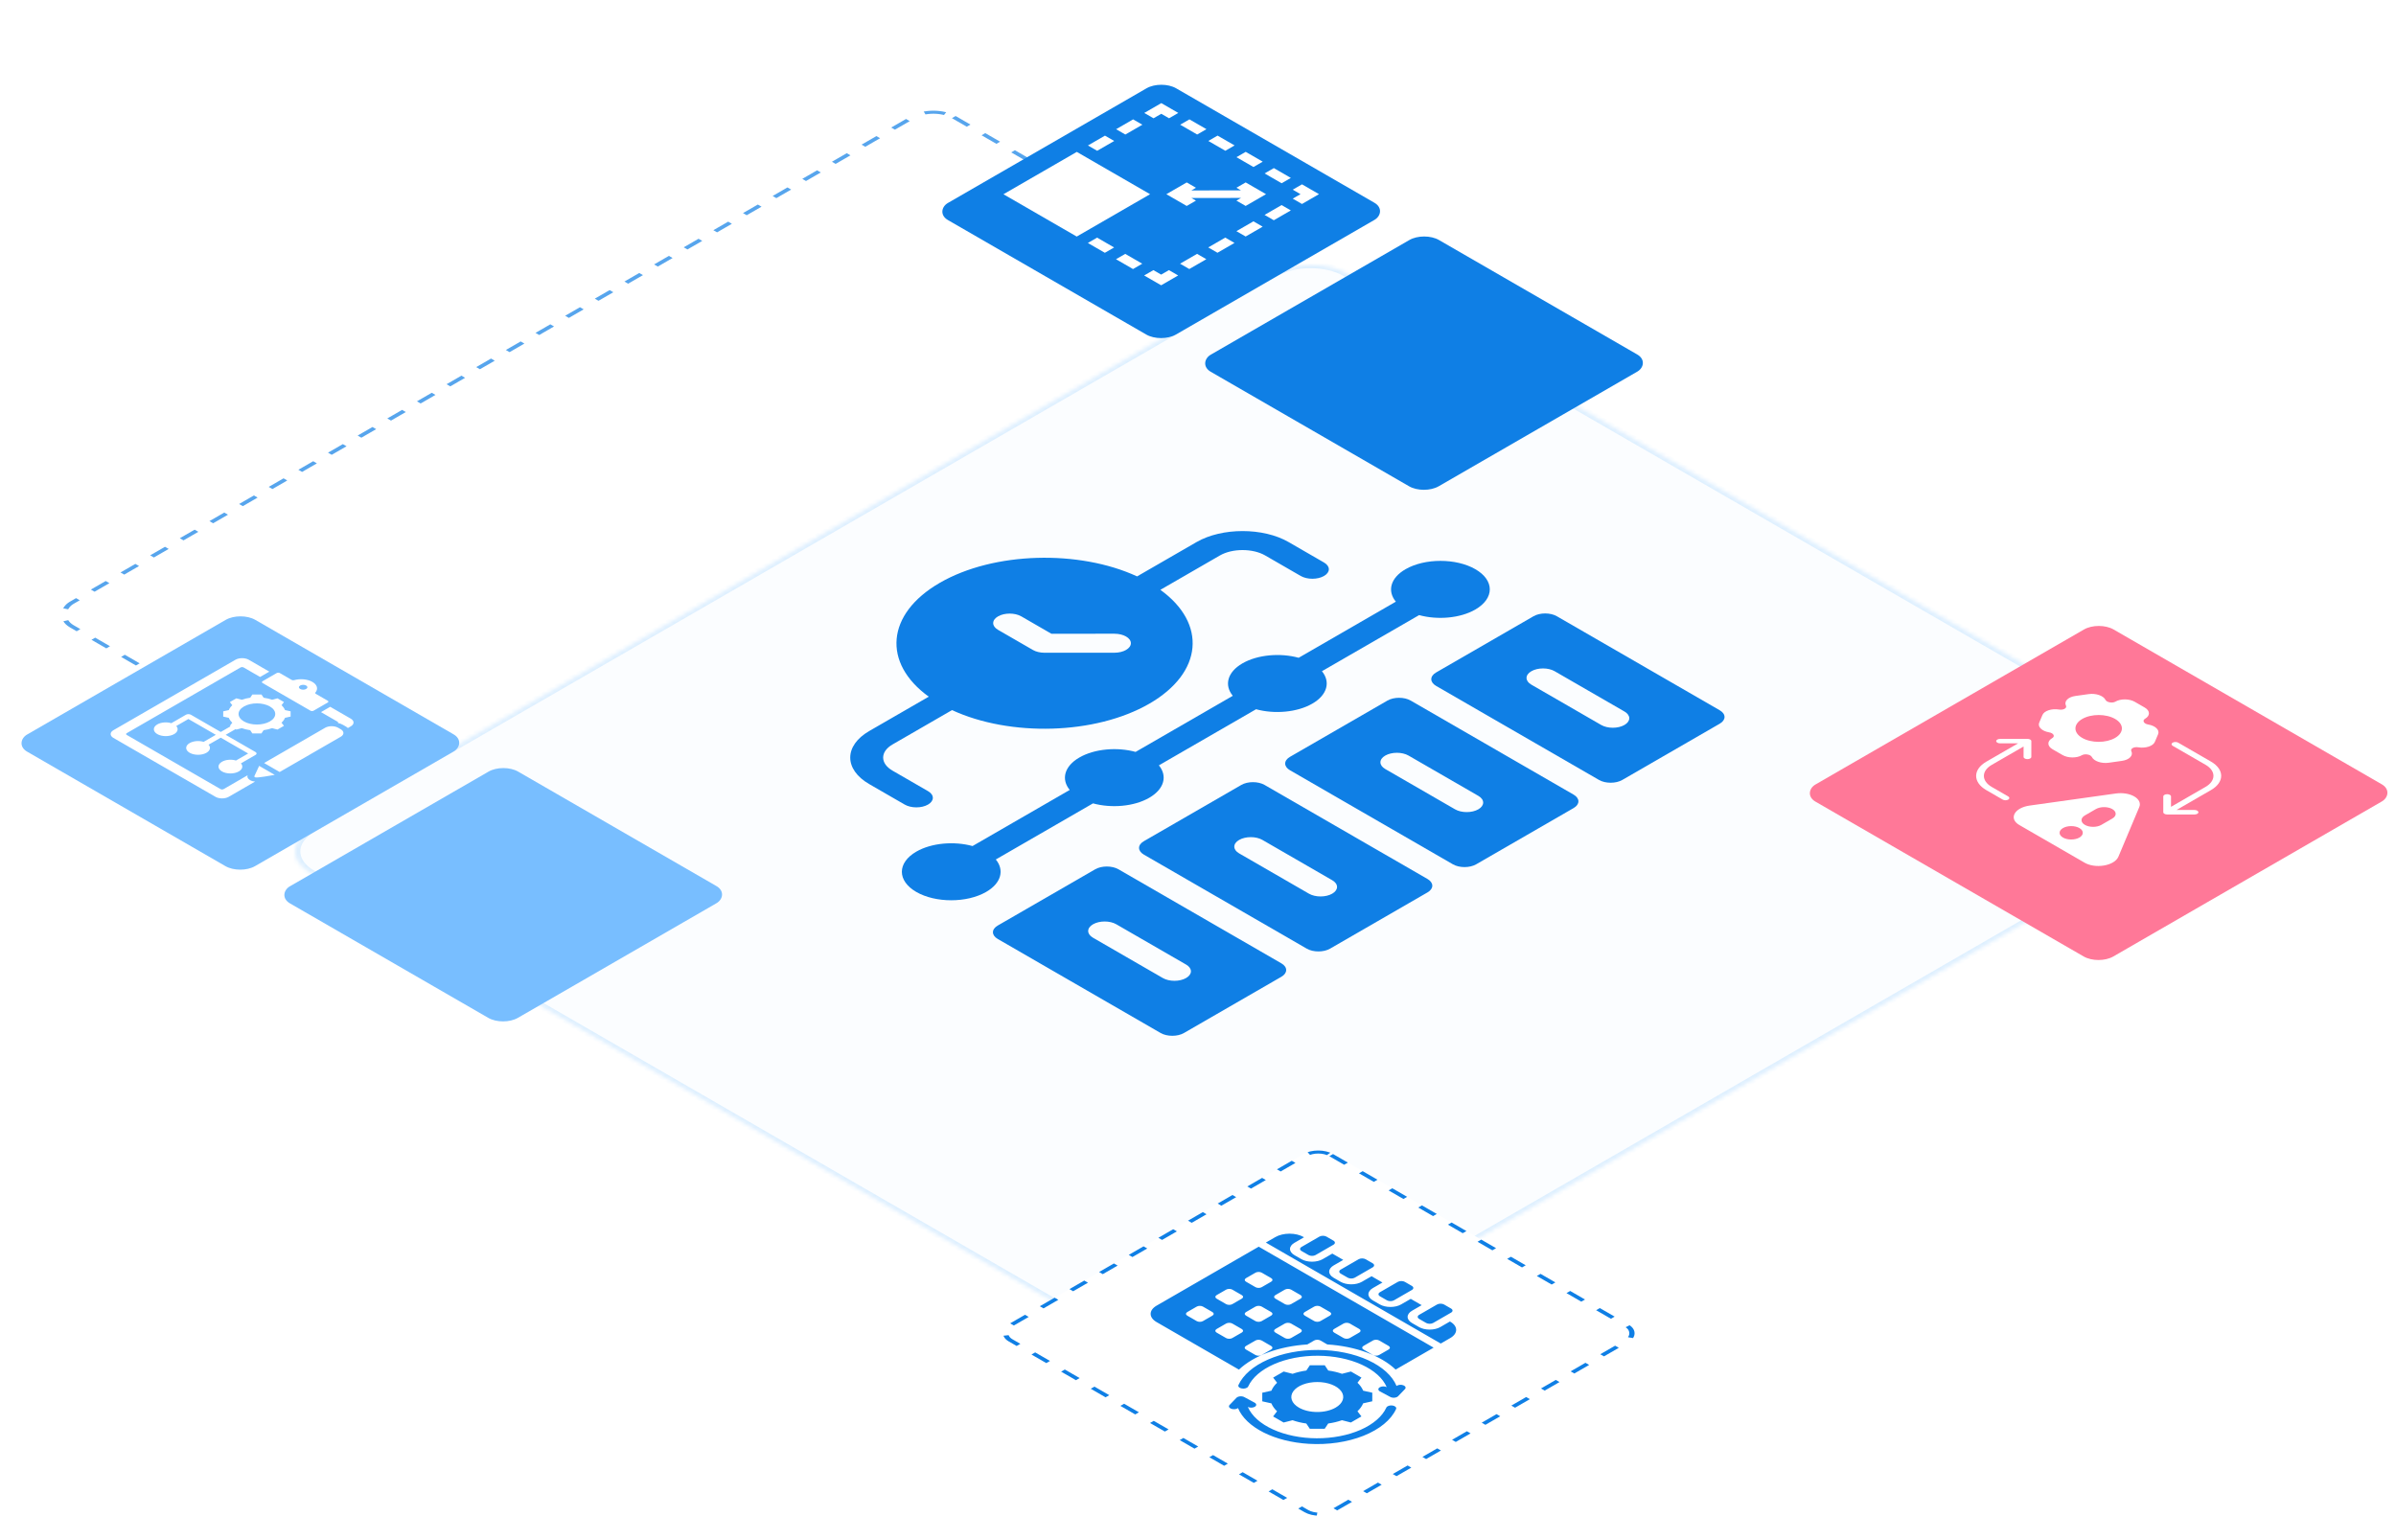 <?xml version="1.0" encoding="UTF-8"?> <svg xmlns="http://www.w3.org/2000/svg" width="560" height="360" viewBox="0 0 560 360" fill="none"><g clip-path="url(#clip0_7332_45652)"><g opacity="0.7" filter="url(#filter0_b_7332_45652)"><rect width="238.813" height="239.044" rx="6" transform="matrix(0.866 0.5 -0.866 0.5 218.156 24.117)" fill="white"></rect><rect x="-2.98023e-08" y="0.5" width="237.813" height="238.044" rx="5.5" transform="matrix(0.866 0.5 -0.866 0.5 218.589 24.367)" stroke="#0F7FE5" stroke-dasharray="4 4"></rect></g><mask id="path-3-inside-1_7332_45652" fill="white"><path d="M291.625 320.486C286.842 323.248 279.088 323.248 274.305 320.486L72.555 204.006C67.772 201.244 67.772 196.767 72.555 194.006L297.648 64.048C302.431 61.287 310.186 61.287 314.969 64.048L516.719 180.529C521.502 183.29 521.502 187.767 516.719 190.529L291.625 320.486Z"></path></mask><path d="M291.625 320.486C286.842 323.248 279.088 323.248 274.305 320.486L72.555 204.006C67.772 201.244 67.772 196.767 72.555 194.006L297.648 64.048C302.431 61.287 310.186 61.287 314.969 64.048L516.719 180.529C521.502 183.29 521.502 187.767 516.719 190.529L291.625 320.486Z" fill="#FBFDFF"></path><path d="M275.171 319.986L73.421 203.506L71.689 204.506L273.439 320.986L275.171 319.986ZM73.421 194.506L298.514 64.548L296.782 63.548L71.689 193.506L73.421 194.506ZM314.103 64.548L515.853 181.029L517.585 180.029L315.835 63.548L314.103 64.548ZM515.853 190.029L290.759 319.986L292.491 320.986L517.585 191.029L515.853 190.029ZM515.853 181.029C520.157 183.514 520.157 187.543 515.853 190.029L517.585 191.029C522.846 187.991 522.846 183.066 517.585 180.029L515.853 181.029ZM298.514 64.548C302.819 62.063 309.798 62.063 314.103 64.548L315.835 63.548C310.573 60.511 302.043 60.511 296.782 63.548L298.514 64.548ZM73.421 203.506C69.116 201.021 69.116 196.991 73.421 194.506L71.689 193.506C66.427 196.543 66.427 201.468 71.689 204.506L73.421 203.506ZM273.439 320.986C278.7 324.024 287.23 324.024 292.491 320.986L290.759 319.986C286.454 322.472 279.475 322.472 275.171 319.986L273.439 320.986Z" fill="#DDEFFF" mask="url(#path-3-inside-1_7332_45652)"></path><g filter="url(#filter1_d_7332_45652)"><rect width="61.518" height="61.593" rx="4" transform="matrix(0.866 0.5 -0.866 0.5 56.213 138.896)" fill="#78BEFF"></rect></g><g filter="url(#filter2_d_7332_45652)"><rect width="61.518" height="61.593" rx="4" transform="matrix(0.866 0.5 -0.866 0.5 117.645 174.363)" fill="#78BEFF"></rect></g><g filter="url(#filter3_d_7332_45652)"><rect width="61.518" height="61.593" rx="4" transform="matrix(0.866 0.5 -0.866 0.5 332.861 50.107)" fill="#0F7FE5"></rect></g><g filter="url(#filter4_d_7332_45652)"><g filter="url(#filter5_b_7332_45652)"><rect width="80.392" height="80.47" rx="4" transform="matrix(0.866 0.5 -0.866 0.5 490.535 141.141)" fill="#FF7898"></rect></g></g><g filter="url(#filter6_b_7332_45652)"><rect width="87.852" height="87.556" rx="4" transform="matrix(0.866 0.5 -0.866 0.5 308.1 267.755)" fill="white"></rect><rect x="-2.98023e-08" y="0.5" width="86.852" height="86.556" rx="3.5" transform="matrix(0.866 0.5 -0.866 0.5 308.533 268.005)" stroke="#0F7FE5" stroke-dasharray="4 4"></rect></g><g filter="url(#filter7_d_7332_45652)"><rect width="61.518" height="61.593" rx="4" transform="matrix(0.866 0.5 -0.866 0.5 271.43 14.641)" fill="#0F7FE5"></rect></g><g clip-path="url(#clip1_7332_45652)"><path d="M268.615 164.488C281.204 157.22 282.069 145.71 271.206 137.869L285.105 129.845C288.032 128.155 292.793 128.153 295.717 129.842L304.012 134.631C305.514 135.498 307.95 135.497 309.454 134.629C310.957 133.761 310.958 132.354 309.456 131.487L301.161 126.698C295.238 123.278 285.595 123.281 279.666 126.704L265.767 134.729C252.187 128.458 232.251 128.957 219.662 136.225C207.073 143.494 206.208 155.004 217.071 162.844L203.171 170.869C197.242 174.292 197.238 179.859 203.161 183.279L211.456 188.068C212.958 188.935 215.394 188.934 216.898 188.066C218.401 187.198 218.402 185.792 216.9 184.925L208.605 180.136C205.681 178.447 205.684 175.699 208.611 174.009L222.51 165.984C236.089 172.256 256.026 171.756 268.615 164.488ZM233.26 144.076C234.763 143.208 237.2 143.207 238.702 144.074L245.734 148.135L260.466 148.13C262.591 148.13 264.313 149.124 264.312 150.351C264.311 151.578 262.587 152.573 260.462 152.574L244.136 152.579C243.116 152.578 242.137 152.345 241.416 151.928L233.257 147.218C231.755 146.351 231.756 144.944 233.26 144.076Z" fill="#0F7FE5"></path><path d="M344.819 142.474C349.322 139.874 349.326 135.646 344.827 133.048C340.328 130.451 333.004 130.453 328.501 133.053C324.953 135.102 324.2 138.161 326.242 140.638L303.528 153.752C299.239 152.573 293.939 153.007 290.39 155.056C286.841 157.105 286.089 160.165 288.131 162.641L265.416 175.755C261.127 174.577 255.828 175.011 252.279 177.06C248.73 179.109 247.978 182.169 250.019 184.645L227.305 197.759C223.016 196.58 217.716 197.014 214.167 199.063C209.664 201.663 209.661 205.892 214.159 208.489C218.658 211.086 225.982 211.084 230.485 208.484C234.034 206.436 234.786 203.376 232.744 200.899L255.459 187.785C259.748 188.964 265.047 188.53 268.596 186.481C272.145 184.432 272.897 181.372 270.856 178.896L293.57 165.782C297.859 166.96 303.159 166.526 306.708 164.477C310.257 162.428 311.008 159.369 308.967 156.892L331.681 143.778C335.97 144.957 341.27 144.523 344.819 142.474Z" fill="#0F7FE5"></path><path d="M401.939 166.022L363.864 144.04C362.362 143.172 359.926 143.173 358.422 144.041L335.655 157.186C334.151 158.054 334.15 159.461 335.652 160.328L373.726 182.31C375.228 183.177 377.665 183.177 379.168 182.309L401.936 169.164C403.439 168.296 403.44 166.889 401.939 166.022ZM374.232 169.457L357.914 160.036C356.412 159.169 356.413 157.762 357.917 156.894C359.42 156.026 361.857 156.026 363.359 156.893L379.676 166.314C381.178 167.181 381.177 168.588 379.674 169.456C378.17 170.324 375.734 170.324 374.232 169.457Z" fill="#0F7FE5"></path><path d="M367.788 185.739L329.714 163.757C328.212 162.89 325.775 162.891 324.272 163.759L301.504 176.904C300.001 177.772 300 179.178 301.502 180.045L339.576 202.028C341.078 202.895 343.514 202.894 345.018 202.026L367.786 188.881C369.289 188.013 369.29 186.607 367.788 185.739ZM340.081 189.175L323.764 179.754C322.262 178.886 322.263 177.48 323.766 176.612C325.27 175.744 327.706 175.743 329.208 176.61L345.526 186.031C347.028 186.898 347.027 188.305 345.523 189.173C344.02 190.041 341.583 190.042 340.081 189.175Z" fill="#0F7FE5"></path><path d="M333.636 205.457L295.561 183.475C294.059 182.608 291.623 182.608 290.12 183.476L267.352 196.621C265.848 197.489 265.847 198.896 267.349 199.763L305.423 221.745C306.925 222.613 309.362 222.612 310.865 221.744L333.633 208.599C335.137 207.731 335.138 206.324 333.636 205.457ZM305.929 208.892L289.611 199.471C288.109 198.604 288.111 197.197 289.614 196.33C291.117 195.462 293.554 195.461 295.056 196.328L311.373 205.749C312.875 206.616 312.874 208.023 311.371 208.891C309.867 209.759 307.431 209.759 305.929 208.892Z" fill="#0F7FE5"></path><path d="M299.485 225.174L261.411 203.192C259.909 202.325 257.473 202.325 255.969 203.194L233.201 216.339C231.698 217.206 231.697 218.613 233.199 219.48L271.273 241.463C272.775 242.33 275.212 242.329 276.715 241.461L299.483 228.316C300.986 227.448 300.987 226.041 299.485 225.174ZM271.778 228.61L255.461 219.189C253.959 218.321 253.96 216.915 255.463 216.047C256.967 215.179 259.403 215.178 260.905 216.045L277.223 225.466C278.725 226.333 278.724 227.74 277.22 228.608C275.717 229.476 273.28 229.477 271.778 228.61Z" fill="#0F7FE5"></path></g><g clip-path="url(#clip2_7332_45652)"><path d="M271.42 26.598L273.235 27.646L275.396 26.398L271.422 24.103L267.443 26.4L269.603 27.647L271.42 26.598Z" fill="white"></path><path d="M264.838 27.904L266.998 29.151L263.019 31.447L260.859 30.201L264.838 27.904Z" fill="white"></path><path d="M258.256 31.704L260.416 32.951L256.437 35.248L254.277 34.001L258.256 31.704Z" fill="white"></path><path d="M297.729 39.291L301.703 41.586L299.541 42.834L295.567 40.539L297.729 39.291Z" fill="white"></path><path d="M291.152 35.494L295.127 37.789L292.965 39.037L288.991 36.742L291.152 35.494Z" fill="white"></path><path d="M284.576 31.698L288.551 33.992L286.389 35.24L282.414 32.946L284.576 31.698Z" fill="white"></path><path d="M277.998 27.9L281.973 30.194L279.811 31.442L275.836 29.148L277.998 27.9Z" fill="white"></path><path d="M304.305 43.088L302.143 44.336L303.958 45.384L302.141 46.433L304.301 47.68L308.279 45.383L304.305 43.088Z" fill="white"></path><path d="M299.537 47.937L301.697 49.184L297.718 51.481L295.559 50.234L299.537 47.937Z" fill="white"></path><path d="M292.955 51.737L295.115 52.984L291.136 55.281L288.977 54.035L292.955 51.737Z" fill="white"></path><path d="M286.371 55.538L288.531 56.785L284.552 59.082L282.393 57.835L286.371 55.538Z" fill="white"></path><path d="M279.787 59.339L281.947 60.586L277.968 62.883L275.809 61.636L279.787 59.339Z" fill="white"></path><path d="M271.389 64.189L269.574 63.141L267.412 64.389L271.387 66.684L275.365 64.387L273.205 63.14L271.389 64.189Z" fill="white"></path><path d="M262.996 59.344L266.971 61.639L264.809 62.887L260.834 60.592L262.996 59.344Z" fill="white"></path><path d="M256.42 55.547L260.394 57.842L258.233 59.09L254.258 56.795L256.42 55.547Z" fill="white"></path><path d="M251.672 35.505L268.8 45.394L251.655 55.293L234.527 45.404L251.672 35.505Z" fill="white"></path><path d="M288.981 43.887L290.053 44.506L278.453 44.51L279.526 43.89L277.366 42.643L272.603 45.393L277.362 48.141L279.523 46.893L278.451 46.274L290.051 46.27L288.978 46.89L291.138 48.137L295.901 45.387L291.143 42.639L288.981 43.887Z" fill="white"></path></g><g clip-path="url(#clip3_7332_45652)"><path d="M498.148 175.602C498.007 175.321 498.123 175.048 498.456 174.856C498.789 174.663 499.263 174.597 499.749 174.678C500.594 174.818 501.465 174.759 502.208 174.514C502.931 174.274 503.437 173.878 503.643 173.405L504.4 171.616C504.81 170.647 503.774 169.635 502.09 169.351C501.565 169.262 501.175 169.029 501.041 168.723C500.92 168.453 501.035 168.187 501.362 167.998C502.585 167.292 502.548 166.124 501.281 165.392L498.945 164.044C497.678 163.312 495.655 163.291 494.431 163.997C494.105 164.186 493.644 164.252 493.177 164.182C492.645 164.105 492.242 163.879 492.089 163.576C491.603 162.601 489.843 162.006 488.165 162.243L485.066 162.68C484.253 162.795 483.568 163.087 483.145 163.509C482.722 163.937 482.619 164.44 482.862 164.928C483.003 165.209 482.887 165.482 482.554 165.675C482.221 165.867 481.747 165.934 481.261 165.853C480.416 165.712 479.545 165.772 478.802 166.016C478.078 166.256 477.572 166.652 477.367 167.125L476.61 168.914C476.2 169.883 477.236 170.895 478.919 171.18C479.444 171.268 479.835 171.501 479.969 171.808C480.09 172.077 479.975 172.344 479.648 172.532C478.425 173.239 478.462 174.407 479.729 175.138L482.065 176.487C483.332 177.218 485.355 177.24 486.578 176.533C486.905 176.345 487.366 176.278 487.833 176.348C488.365 176.426 488.761 176.655 488.921 176.954C489.413 177.926 491.167 178.524 492.845 178.287L495.944 177.85C496.757 177.735 497.442 177.443 497.865 177.022C498.288 176.593 498.391 176.09 498.148 175.602ZM486.665 172.486C484.547 171.263 484.549 169.274 486.669 168.05C488.789 166.826 492.233 166.825 494.351 168.048C496.469 169.271 496.468 171.26 494.348 172.484C492.227 173.708 488.783 173.709 486.665 172.486Z" fill="white"></path><path d="M495.106 200.287L500 188.646C500.385 187.737 499.938 186.805 498.818 186.159C497.698 185.512 496.085 185.254 494.51 185.476L474.347 188.302C472.65 188.543 471.305 189.29 470.831 190.266C470.375 191.208 470.797 192.169 471.968 192.845L487.23 201.657C488.401 202.333 490.072 202.58 491.698 202.314C493.382 202.043 494.682 201.263 495.099 200.283L495.106 200.287ZM482.164 195.774C481.108 195.164 481.109 194.166 482.166 193.556C483.223 192.946 484.952 192.945 486.007 193.555C487.063 194.164 487.062 195.162 486.006 195.773C484.949 196.383 483.22 196.383 482.164 195.774ZM491.13 192.814C490.073 193.424 488.344 193.425 487.288 192.815C486.233 192.206 486.233 191.208 487.29 190.597L489.852 189.118C490.909 188.508 492.638 188.508 493.694 189.117C494.75 189.727 494.749 190.725 493.692 191.335L491.13 192.814Z" fill="white"></path><path d="M513.809 189.851C513.809 189.563 513.406 189.33 512.907 189.33L508.694 189.331L516.759 184.675C519.936 182.841 519.938 179.855 516.764 178.022L509.085 173.589C508.733 173.385 508.157 173.386 507.805 173.589C507.452 173.792 507.452 174.125 507.804 174.328L515.483 178.762C517.953 180.188 517.951 182.509 515.479 183.937L507.414 188.592L507.417 186.16C507.417 185.872 507.014 185.639 506.514 185.639C506.015 185.639 505.611 185.872 505.611 186.161L505.608 189.857C505.608 190.005 505.71 190.131 505.877 190.227C506.043 190.323 506.267 190.378 506.517 190.382L512.919 190.38C513.418 190.38 513.822 190.147 513.822 189.858L513.809 189.851Z" fill="white"></path><path d="M469.368 186.167L465.529 183.95C463.059 182.524 463.061 180.203 465.533 178.775L472.957 174.489L472.955 176.921C472.955 177.069 473.057 177.195 473.223 177.291C473.39 177.387 473.614 177.442 473.863 177.446C474.363 177.446 474.766 177.213 474.766 176.925L474.77 173.228C474.77 172.94 474.367 172.707 473.867 172.707L467.465 172.709C466.966 172.709 466.562 172.942 466.562 173.231C466.562 173.519 466.965 173.752 467.464 173.751L471.677 173.75L464.253 178.036C461.076 179.871 461.074 182.857 464.248 184.69L468.087 186.906C468.439 187.11 469.015 187.109 469.368 186.906C469.72 186.703 469.72 186.37 469.368 186.167Z" fill="white"></path></g><g clip-path="url(#clip4_7332_45652)"><path d="M305.554 314.259L307.158 313.333C307.351 313.222 307.613 313.159 307.886 313.159C308.159 313.159 308.421 313.221 308.614 313.333L310.217 314.258C313.483 314.465 316.622 315.102 319.392 316.121C322.162 317.139 324.489 318.512 326.194 320.132L335.072 315.006L294.195 291.406L270.296 305.204C269.423 305.71 268.933 306.394 268.932 307.108C268.932 307.822 269.421 308.506 270.293 309.012L289.572 320.142C291.28 318.522 293.609 317.148 296.38 316.128C299.15 315.108 302.289 314.469 305.554 314.259ZM320.888 313.329C321.082 313.218 321.344 313.156 321.617 313.156C321.89 313.155 322.151 313.218 322.345 313.329L324.549 314.602C324.742 314.713 324.849 314.864 324.849 315.022C324.849 315.179 324.741 315.331 324.549 315.442L322.342 316.716C322.149 316.827 321.887 316.89 321.614 316.89C321.341 316.89 321.079 316.828 320.886 316.717L318.681 315.444C318.489 315.332 318.381 315.181 318.381 315.023C318.382 314.866 318.49 314.715 318.682 314.603L320.888 313.329ZM314.026 309.367C314.22 309.256 314.482 309.194 314.755 309.194C315.028 309.193 315.289 309.256 315.483 309.367L317.687 310.639C317.879 310.751 317.987 310.902 317.987 311.06C317.987 311.217 317.879 311.369 317.686 311.48L315.48 312.754C315.286 312.865 315.024 312.928 314.751 312.928C314.478 312.928 314.217 312.866 314.023 312.754L311.819 311.482C311.627 311.37 311.519 311.219 311.519 311.062C311.519 310.904 311.627 310.753 311.82 310.641L314.026 309.367ZM307.164 305.406C307.358 305.294 307.62 305.232 307.893 305.232C308.166 305.232 308.427 305.294 308.621 305.405L310.825 306.678C311.018 306.79 311.126 306.941 311.126 307.098C311.126 307.256 311.017 307.407 310.824 307.519L308.618 308.793C308.425 308.904 308.163 308.966 307.89 308.966C307.617 308.967 307.355 308.904 307.162 308.793L304.957 307.52C304.765 307.409 304.657 307.257 304.657 307.1C304.657 306.942 304.765 306.791 304.958 306.679L307.164 305.406ZM300.296 309.371C300.489 309.26 300.751 309.197 301.024 309.197C301.297 309.197 301.559 309.26 301.752 309.371L303.956 310.644C304.149 310.755 304.257 310.906 304.257 311.064C304.257 311.222 304.149 311.373 303.956 311.485L301.749 312.758C301.556 312.87 301.294 312.932 301.021 312.932C300.748 312.932 300.486 312.87 300.293 312.759L298.089 311.486C297.896 311.374 297.788 311.223 297.788 311.066C297.788 310.908 297.896 310.757 298.089 310.645L300.296 309.371ZM281.156 308.8C280.963 308.911 280.701 308.974 280.428 308.974C280.155 308.974 279.893 308.912 279.7 308.8L277.495 307.528C277.303 307.416 277.195 307.265 277.195 307.107C277.195 306.95 277.303 306.798 277.496 306.687L279.703 305.413C279.896 305.301 280.158 305.239 280.431 305.239C280.704 305.239 280.966 305.301 281.159 305.412L283.364 306.685C283.556 306.797 283.664 306.948 283.664 307.105C283.664 307.263 283.556 307.414 283.363 307.526L281.156 308.8ZM288.025 304.834C287.831 304.946 287.57 305.008 287.297 305.008C287.024 305.008 286.762 304.946 286.568 304.835L284.364 303.562C284.171 303.45 284.063 303.299 284.063 303.142C284.064 302.984 284.172 302.833 284.365 302.721L286.571 301.447C286.765 301.336 287.027 301.273 287.3 301.273C287.573 301.273 287.834 301.336 288.028 301.447L290.232 302.72C290.425 302.831 290.533 302.982 290.533 303.14C290.533 303.297 290.424 303.449 290.231 303.56L288.025 304.834ZM294.894 300.869C294.7 300.98 294.438 301.043 294.165 301.043C293.892 301.043 293.63 300.98 293.437 300.869L291.233 299.596C291.04 299.485 290.932 299.334 290.932 299.176C290.932 299.018 291.041 298.867 291.233 298.755L293.439 297.482C293.633 297.37 293.895 297.308 294.168 297.308C294.441 297.308 294.703 297.37 294.896 297.481L297.1 298.754C297.293 298.866 297.401 299.017 297.401 299.174C297.401 299.332 297.293 299.483 297.1 299.595L294.894 300.869ZM288.018 312.762C287.825 312.873 287.563 312.936 287.29 312.936C287.017 312.936 286.755 312.873 286.562 312.762L284.358 311.49C284.165 311.378 284.057 311.227 284.057 311.069C284.057 310.912 284.166 310.761 284.359 310.649L286.565 309.375C286.759 309.264 287.021 309.201 287.294 309.201C287.567 309.201 287.828 309.263 288.022 309.374L290.226 310.647C290.418 310.759 290.526 310.91 290.526 311.067C290.526 311.225 290.418 311.376 290.225 311.488L288.018 312.762ZM294.887 308.796C294.693 308.907 294.432 308.97 294.159 308.97C293.886 308.97 293.624 308.908 293.431 308.797L291.227 307.524C291.034 307.413 290.926 307.261 290.926 307.104C290.926 306.946 291.034 306.795 291.227 306.683L293.434 305.409C293.627 305.298 293.889 305.235 294.162 305.235C294.435 305.235 294.697 305.298 294.89 305.409L297.094 306.681C297.287 306.793 297.395 306.944 297.395 307.102C297.395 307.259 297.286 307.411 297.094 307.522L294.887 308.796ZM301.756 304.831C301.562 304.942 301.3 305.004 301.027 305.004C300.754 305.004 300.493 304.942 300.299 304.831L298.095 303.558C297.903 303.447 297.795 303.296 297.795 303.138C297.795 302.98 297.903 302.829 298.096 302.718L300.302 301.444C300.496 301.333 300.757 301.27 301.03 301.27C301.303 301.27 301.565 301.332 301.759 301.443L303.963 302.716C304.155 302.828 304.263 302.979 304.263 303.136C304.263 303.294 304.155 303.445 303.962 303.557L301.756 304.831ZM293.424 316.724L291.219 315.451C291.027 315.34 290.919 315.188 290.919 315.031C290.92 314.873 291.028 314.722 291.22 314.61L293.426 313.337C293.62 313.225 293.882 313.163 294.155 313.163C294.428 313.163 294.689 313.225 294.883 313.336L297.087 314.609C297.28 314.721 297.387 314.872 297.387 315.029C297.387 315.187 297.279 315.338 297.087 315.45L294.88 316.724C294.687 316.835 294.425 316.897 294.152 316.897C293.879 316.897 293.617 316.835 293.424 316.724ZM291.729 324.08C291.648 324.254 291.452 324.402 291.182 324.492C290.913 324.583 290.592 324.607 290.291 324.561C289.99 324.515 289.734 324.402 289.578 324.246C289.422 324.09 289.379 323.905 289.46 323.732C290.549 321.365 292.973 319.275 296.349 317.793C299.725 316.31 303.859 315.519 308.099 315.545C312.338 315.571 316.44 316.412 319.756 317.935C323.072 319.459 325.412 321.578 326.406 323.957C326.586 323.82 326.849 323.728 327.142 323.698C327.436 323.669 327.737 323.705 327.986 323.799C328.235 323.893 328.413 324.037 328.484 324.204C328.555 324.371 328.514 324.547 328.37 324.697L326.765 326.362C326.675 326.456 326.547 326.535 326.393 326.595C326.239 326.655 326.063 326.693 325.879 326.706C325.695 326.719 325.508 326.706 325.334 326.67C325.16 326.633 325.003 326.573 324.877 326.495L322.524 325.231C322.299 325.109 322.167 324.942 322.155 324.764C322.142 324.586 322.252 324.413 322.459 324.281C322.666 324.15 322.955 324.07 323.263 324.06C323.57 324.05 323.872 324.111 324.103 324.228C323.215 322.149 321.153 320.3 318.242 318.973C315.332 317.646 311.738 316.916 308.028 316.899C304.317 316.882 300.701 317.579 297.75 318.879C294.799 320.179 292.681 322.009 291.729 324.08ZM305.876 337.487C301.963 337.251 298.274 336.321 295.315 334.826C292.356 333.33 290.272 331.342 289.349 329.134C289.169 329.271 288.906 329.364 288.613 329.393C288.32 329.422 288.018 329.387 287.769 329.293C287.52 329.199 287.342 329.054 287.271 328.887C287.199 328.72 287.24 328.544 287.385 328.394L288.99 326.729C289.08 326.636 289.208 326.556 289.362 326.496C289.516 326.436 289.692 326.398 289.876 326.385C290.06 326.373 290.247 326.385 290.421 326.421C290.595 326.458 290.752 326.518 290.878 326.596L293.231 327.86C293.458 327.982 293.593 328.15 293.606 328.328C293.62 328.507 293.51 328.681 293.301 328.814C293.093 328.946 292.802 329.025 292.493 329.034C292.184 329.043 291.881 328.982 291.651 328.862C292.539 330.942 294.601 332.791 297.511 334.118C300.422 335.445 304.016 336.175 307.726 336.192C311.437 336.209 315.053 335.512 318.004 334.212C320.955 332.912 323.074 331.082 324.026 329.011C324.106 328.837 324.303 328.689 324.573 328.599C324.842 328.509 325.163 328.484 325.464 328.53C325.764 328.576 326.021 328.69 326.177 328.845C326.333 329.001 326.376 329.186 326.295 329.36C325.129 331.897 322.43 334.111 318.685 335.602C314.94 337.092 310.397 337.761 305.876 337.487ZM315.733 332.502L318.194 331.081L317.269 329.877C317.881 329.303 318.331 328.676 318.601 328.021L320.732 327.547L320.734 325.537L318.603 325.064C318.334 324.409 317.885 323.783 317.275 323.209L318.202 322.005L315.743 320.585L313.656 321.12C312.663 320.768 311.578 320.509 310.443 320.354L309.623 319.123L306.144 319.124L305.322 320.355C304.187 320.511 303.102 320.77 302.108 321.123L300.022 320.589L297.561 322.01L298.486 323.214C297.874 323.788 297.425 324.415 297.154 325.07L295.023 325.544L295.021 327.553L297.152 328.027C297.421 328.682 297.87 329.308 298.481 329.882L297.553 331.086L300.012 332.506L302.099 331.971C303.092 332.324 304.177 332.583 305.312 332.738L306.131 333.968L309.611 333.967L310.433 332.736C311.568 332.58 312.653 332.321 313.647 331.968L315.733 332.502ZM303.584 329.024C302.736 328.534 302.158 327.91 301.925 327.231C301.691 326.551 301.812 325.847 302.272 325.206C302.731 324.566 303.51 324.019 304.508 323.633C305.506 323.248 306.68 323.042 307.88 323.042C309.08 323.041 310.253 323.247 311.251 323.631C312.249 324.016 313.026 324.563 313.485 325.203C313.944 325.843 314.063 326.548 313.828 327.227C313.594 327.907 313.015 328.531 312.166 329.022C311.602 329.347 310.933 329.605 310.197 329.782C309.461 329.958 308.671 330.049 307.874 330.049C307.078 330.049 306.289 329.959 305.552 329.783C304.816 329.607 304.148 329.349 303.584 329.024ZM322.524 302.046L326.703 299.633C326.922 299.507 327.219 299.437 327.528 299.436C327.837 299.436 328.133 299.507 328.352 299.633L329.986 300.576C330.204 300.703 330.327 300.874 330.326 301.052C330.326 301.231 330.204 301.402 329.985 301.528L325.806 303.941C325.587 304.067 325.291 304.138 324.982 304.138C324.673 304.138 324.376 304.067 324.157 303.942L322.523 302.998C322.305 302.872 322.183 302.701 322.183 302.522C322.183 302.344 322.306 302.173 322.524 302.046ZM331.688 307.337L335.867 304.924C336.086 304.798 336.382 304.727 336.691 304.727C337 304.727 337.297 304.798 337.516 304.923L339.15 305.867C339.368 305.993 339.49 306.164 339.49 306.343C339.49 306.521 339.367 306.693 339.149 306.819L334.97 309.232C334.751 309.358 334.454 309.429 334.145 309.429C333.836 309.429 333.54 309.358 333.321 309.232L331.687 308.289C331.469 308.162 331.346 307.991 331.347 307.813C331.347 307.634 331.469 307.463 331.688 307.337ZM304.197 291.465L308.376 289.052C308.595 288.926 308.891 288.855 309.2 288.855C309.51 288.855 309.806 288.926 310.025 289.052L311.659 289.995C311.877 290.122 311.999 290.293 311.999 290.471C311.999 290.65 311.876 290.821 311.658 290.947L307.479 293.36C307.26 293.486 306.964 293.557 306.655 293.557C306.346 293.557 306.049 293.486 305.83 293.36L304.196 292.417C303.978 292.291 303.856 292.119 303.856 291.941C303.856 291.763 303.979 291.591 304.197 291.465ZM336.738 314.045L295.86 290.444L298.096 289.153C298.973 288.649 300.159 288.366 301.395 288.366C302.631 288.365 303.817 288.648 304.692 289.151L304.784 289.204L302.533 290.504C301.873 290.886 301.502 291.403 301.502 291.942C301.502 292.481 301.872 292.997 302.531 293.378L304.165 294.322C304.825 294.702 305.72 294.916 306.653 294.916C307.587 294.915 308.482 294.701 309.143 294.321L311.395 293.021L313.948 294.495L311.697 295.795C311.037 296.176 310.666 296.693 310.666 297.232C310.665 297.771 311.035 298.288 311.694 298.669L313.328 299.613C313.989 299.993 314.884 300.207 315.817 300.206C316.75 300.206 317.646 299.992 318.307 299.611L320.558 298.311L323.112 299.785L320.86 301.085C320.201 301.467 319.83 301.984 319.829 302.523C319.829 303.062 320.199 303.578 320.858 303.96L322.492 304.903C323.152 305.284 324.047 305.497 324.981 305.497C325.914 305.497 326.809 305.283 327.47 304.902L329.722 303.602L332.275 305.076L330.024 306.376C329.364 306.758 328.993 307.275 328.993 307.813C328.992 308.352 329.362 308.869 330.021 309.25L331.656 310.194C332.316 310.574 333.211 310.788 334.144 310.787C335.077 310.787 335.973 310.573 336.634 310.192L338.885 308.892L338.977 308.945C339.849 309.451 340.339 310.135 340.338 310.849C340.337 311.563 339.847 312.248 338.974 312.754L336.738 314.045ZM313.361 296.756L317.54 294.343C317.759 294.217 318.055 294.146 318.364 294.146C318.673 294.146 318.97 294.217 319.189 294.342L320.823 295.286C321.041 295.412 321.163 295.583 321.163 295.762C321.163 295.94 321.04 296.111 320.822 296.238L316.643 298.651C316.424 298.777 316.127 298.847 315.818 298.848C315.509 298.848 315.213 298.777 314.994 298.651L313.36 297.708C313.142 297.581 313.019 297.41 313.019 297.232C313.019 297.053 313.142 296.882 313.36 296.755L313.361 296.756Z" fill="#0F7FE5"></path></g><g clip-path="url(#clip5_7332_45652)"><path d="M51.886 178.052C50.799 178.679 50.798 179.695 51.884 180.322C52.969 180.948 54.729 180.948 55.815 180.32C56.701 179.809 56.865 179.039 56.307 178.433L59.728 176.457C60.047 176.274 60.047 175.976 59.729 175.792L52.748 171.761L55.05 170.432L55.227 170.534L56.505 170.206C57.114 170.422 57.778 170.581 58.474 170.676L58.975 171.43L61.107 171.429L61.61 170.675C62.306 170.579 62.97 170.421 63.579 170.204L64.856 170.531L66.364 169.661L65.797 168.923C66.172 168.572 66.448 168.188 66.613 167.787L67.919 167.496L67.92 166.266L66.614 165.976C66.449 165.574 66.175 165.191 65.801 164.84L66.369 164.102L64.862 163.232L63.584 163.56C62.976 163.344 62.312 163.185 61.616 163.09L61.114 162.336L58.983 162.337L58.48 163.091C57.784 163.187 57.12 163.345 56.511 163.562L55.233 163.235L53.725 164.105L54.292 164.843C53.917 165.194 53.642 165.578 53.477 165.98L52.171 166.27L52.17 167.501L53.475 167.79C53.641 168.192 53.915 168.575 54.289 168.927L53.721 169.664L53.898 169.767L51.596 171.096L44.614 167.065C44.296 166.882 43.78 166.882 43.462 167.066L40.041 169.041C38.99 168.719 37.657 168.814 36.771 169.325C35.685 169.952 35.684 170.968 36.769 171.595C37.854 172.222 39.614 172.221 40.701 171.594C41.586 171.083 41.75 170.313 41.193 169.706L44.037 168.064L50.443 171.762L47.598 173.404C46.548 173.082 45.214 173.177 44.328 173.688C43.242 174.315 43.241 175.332 44.326 175.958C45.411 176.585 47.172 176.584 48.258 175.957C49.144 175.446 49.308 174.676 48.75 174.069L51.595 172.427L58 176.125L55.155 177.768C54.105 177.446 52.771 177.54 51.886 178.052ZM57.013 168.633C55.34 167.668 55.342 166.101 57.016 165.134C58.691 164.168 61.404 164.167 63.077 165.133C64.75 166.098 64.748 167.665 63.074 168.632C61.399 169.599 58.686 169.599 57.013 168.633ZM79.64 170.46C80.475 170.942 80.475 171.729 79.638 172.212L65.364 180.453L61.723 178.351L75.998 170.11C76.834 169.627 78.198 169.627 79.033 170.109L79.64 170.46ZM78.868 168.675L75.021 166.454L77.178 165.208L81.991 167.987C82.845 168.48 82.844 169.284 81.99 169.777L81.312 170.168C81.009 169.892 80.583 169.673 80.186 169.444C79.832 169.239 79.424 169.084 78.989 168.978C79.05 168.875 79.01 168.757 78.868 168.675ZM60.57 179.017L64.211 181.119C63.516 181.227 60.007 181.92 59.595 181.682C59.463 181.606 59.415 181.502 59.463 181.398L60.57 179.017ZM58.442 182.348C58.768 182.536 59.179 182.655 59.615 182.695L53.456 186.251C52.602 186.744 51.21 186.744 50.356 186.251L26.498 172.477C25.645 171.984 25.645 171.18 26.499 170.687L55.033 154.213C55.887 153.72 57.28 153.72 58.133 154.212L62.946 156.991L60.788 158.236L56.942 156.015C56.743 155.901 56.42 155.901 56.221 156.016L29.621 171.373C29.423 171.488 29.423 171.675 29.621 171.789L51.547 184.448C51.746 184.563 52.069 184.563 52.268 184.448L57.863 181.218C57.711 181.627 57.925 182.049 58.442 182.348ZM61.363 159.65L72.572 166.122C72.77 166.237 73.094 166.237 73.292 166.122L76.604 164.21C76.802 164.096 76.802 163.909 76.604 163.794L73.829 162.192C73.673 162.102 73.635 161.97 73.731 161.856C74.406 161.054 74.168 160.06 73.015 159.395C71.863 158.729 70.142 158.591 68.753 158.981C68.554 159.037 68.326 159.015 68.17 158.925L65.395 157.323C65.197 157.208 64.873 157.208 64.674 157.323L61.363 159.235C61.165 159.349 61.165 159.536 61.363 159.65ZM71.552 160.24C71.936 160.462 71.936 160.822 71.551 161.044C71.166 161.267 70.542 161.267 70.157 161.045C69.772 160.823 69.772 160.462 70.158 160.24C70.543 160.018 71.167 160.018 71.552 160.24Z" fill="white"></path></g></g><defs><filter id="filter0_b_7332_45652" x="4.182" y="15.875" width="427.748" height="255.414" filterUnits="userSpaceOnUse" color-interpolation-filters="sRGB"><feFlood flood-opacity="0" result="BackgroundImageFix"></feFlood><feGaussianBlur in="BackgroundImageFix" stdDeviation="5"></feGaussianBlur><feComposite in2="SourceAlpha" operator="in" result="effect1_backgroundBlur_7332_45652"></feComposite><feBlend mode="normal" in="SourceGraphic" in2="effect1_backgroundBlur_7332_45652" result="shape"></feBlend></filter><filter id="filter1_d_7332_45652" x="-5.1" y="134.068" width="122.559" height="79.212" filterUnits="userSpaceOnUse" color-interpolation-filters="sRGB"><feFlood flood-opacity="0" result="BackgroundImageFix"></feFlood><feColorMatrix in="SourceAlpha" type="matrix" values="0 0 0 0 0 0 0 0 0 0 0 0 0 0 0 0 0 0 127 0" result="hardAlpha"></feColorMatrix><feOffset dy="4"></feOffset><feGaussianBlur stdDeviation="5"></feGaussianBlur><feComposite in2="hardAlpha" operator="out"></feComposite><feColorMatrix type="matrix" values="0 0 0 0 0.125 0 0 0 0 0.118 0 0 0 0 0.514 0 0 0 0.14 0"></feColorMatrix><feBlend mode="normal" in2="BackgroundImageFix" result="effect1_dropShadow_7332_45652"></feBlend><feBlend mode="normal" in="SourceGraphic" in2="effect1_dropShadow_7332_45652" result="shape"></feBlend></filter><filter id="filter2_d_7332_45652" x="56.332" y="169.534" width="122.559" height="79.212" filterUnits="userSpaceOnUse" color-interpolation-filters="sRGB"><feFlood flood-opacity="0" result="BackgroundImageFix"></feFlood><feColorMatrix in="SourceAlpha" type="matrix" values="0 0 0 0 0 0 0 0 0 0 0 0 0 0 0 0 0 0 127 0" result="hardAlpha"></feColorMatrix><feOffset dy="4"></feOffset><feGaussianBlur stdDeviation="5"></feGaussianBlur><feComposite in2="hardAlpha" operator="out"></feComposite><feColorMatrix type="matrix" values="0 0 0 0 0.127 0 0 0 0 0.12 0 0 0 0 0.512 0 0 0 0.15 0"></feColorMatrix><feBlend mode="normal" in2="BackgroundImageFix" result="effect1_dropShadow_7332_45652"></feBlend><feBlend mode="normal" in="SourceGraphic" in2="effect1_dropShadow_7332_45652" result="shape"></feBlend></filter><filter id="filter3_d_7332_45652" x="271.549" y="45.279" width="122.559" height="79.212" filterUnits="userSpaceOnUse" color-interpolation-filters="sRGB"><feFlood flood-opacity="0" result="BackgroundImageFix"></feFlood><feColorMatrix in="SourceAlpha" type="matrix" values="0 0 0 0 0 0 0 0 0 0 0 0 0 0 0 0 0 0 127 0" result="hardAlpha"></feColorMatrix><feOffset dy="4"></feOffset><feGaussianBlur stdDeviation="5"></feGaussianBlur><feComposite in2="hardAlpha" operator="out"></feComposite><feColorMatrix type="matrix" values="0 0 0 0 0.127 0 0 0 0 0.12 0 0 0 0 0.512 0 0 0 0.15 0"></feColorMatrix><feBlend mode="normal" in2="BackgroundImageFix" result="effect1_dropShadow_7332_45652"></feBlend><feBlend mode="normal" in="SourceGraphic" in2="effect1_dropShadow_7332_45652" result="shape"></feBlend></filter><filter id="filter4_d_7332_45652" x="412.875" y="136.312" width="155.252" height="98.088" filterUnits="userSpaceOnUse" color-interpolation-filters="sRGB"><feFlood flood-opacity="0" result="BackgroundImageFix"></feFlood><feColorMatrix in="SourceAlpha" type="matrix" values="0 0 0 0 0 0 0 0 0 0 0 0 0 0 0 0 0 0 127 0" result="hardAlpha"></feColorMatrix><feOffset dy="4"></feOffset><feGaussianBlur stdDeviation="5"></feGaussianBlur><feComposite in2="hardAlpha" operator="out"></feComposite><feColorMatrix type="matrix" values="0 0 0 0 0.902 0 0 0 0 0 0 0 0 0 0.212 0 0 0 0.15 0"></feColorMatrix><feBlend mode="normal" in2="BackgroundImageFix" result="effect1_dropShadow_7332_45652"></feBlend><feBlend mode="normal" in="SourceGraphic" in2="effect1_dropShadow_7332_45652" result="shape"></feBlend></filter><filter id="filter5_b_7332_45652" x="412.875" y="132.312" width="155.252" height="98.088" filterUnits="userSpaceOnUse" color-interpolation-filters="sRGB"><feFlood flood-opacity="0" result="BackgroundImageFix"></feFlood><feGaussianBlur in="BackgroundImageFix" stdDeviation="5"></feGaussianBlur><feComposite in2="SourceAlpha" operator="in" result="effect1_backgroundBlur_7332_45652"></feComposite><feBlend mode="normal" in="SourceGraphic" in2="effect1_backgroundBlur_7332_45652" result="shape"></feBlend></filter><filter id="filter6_b_7332_45652" x="224.303" y="258.927" width="167.85" height="105.361" filterUnits="userSpaceOnUse" color-interpolation-filters="sRGB"><feFlood flood-opacity="0" result="BackgroundImageFix"></feFlood><feGaussianBlur in="BackgroundImageFix" stdDeviation="5"></feGaussianBlur><feComposite in2="SourceAlpha" operator="in" result="effect1_backgroundBlur_7332_45652"></feComposite><feBlend mode="normal" in="SourceGraphic" in2="effect1_backgroundBlur_7332_45652" result="shape"></feBlend></filter><filter id="filter7_d_7332_45652" x="210.117" y="9.812" width="122.559" height="79.212" filterUnits="userSpaceOnUse" color-interpolation-filters="sRGB"><feFlood flood-opacity="0" result="BackgroundImageFix"></feFlood><feColorMatrix in="SourceAlpha" type="matrix" values="0 0 0 0 0 0 0 0 0 0 0 0 0 0 0 0 0 0 127 0" result="hardAlpha"></feColorMatrix><feOffset dy="4"></feOffset><feGaussianBlur stdDeviation="5"></feGaussianBlur><feComposite in2="hardAlpha" operator="out"></feComposite><feColorMatrix type="matrix" values="0 0 0 0 0.125 0 0 0 0 0.118 0 0 0 0 0.514 0 0 0 0.14 0"></feColorMatrix><feBlend mode="normal" in2="BackgroundImageFix" result="effect1_dropShadow_7332_45652"></feBlend><feBlend mode="normal" in="SourceGraphic" in2="effect1_dropShadow_7332_45652" result="shape"></feBlend></filter><clipPath id="clip0_7332_45652"><rect width="560" height="360" fill="white"></rect></clipPath><clipPath id="clip1_7332_45652"><rect width="160.785" height="160.94" fill="white" transform="matrix(0.866 0.5 -0.866 0.5 279.561 90.338)"></rect></clipPath><clipPath id="clip2_7332_45652"><rect width="42.561" height="42.602" fill="white" transform="matrix(0.866 0.5 -0.866 0.5 271.422 24.103)"></rect></clipPath><clipPath id="clip3_7332_45652"><rect width="47.29" height="47.335" fill="white" transform="matrix(0.866 0.5 -0.866 0.5 490.52 157.7)"></rect></clipPath><clipPath id="clip4_7332_45652"><rect width="61.477" height="61.536" fill="white" transform="matrix(0.866 0.5 -0.866 0.5 306.033 283.129)"></rect></clipPath><clipPath id="clip5_7332_45652"><rect width="42.561" height="42.602" fill="white" transform="matrix(0.866 0.5 -0.866 0.5 56.205 148.358)"></rect></clipPath></defs></svg> 